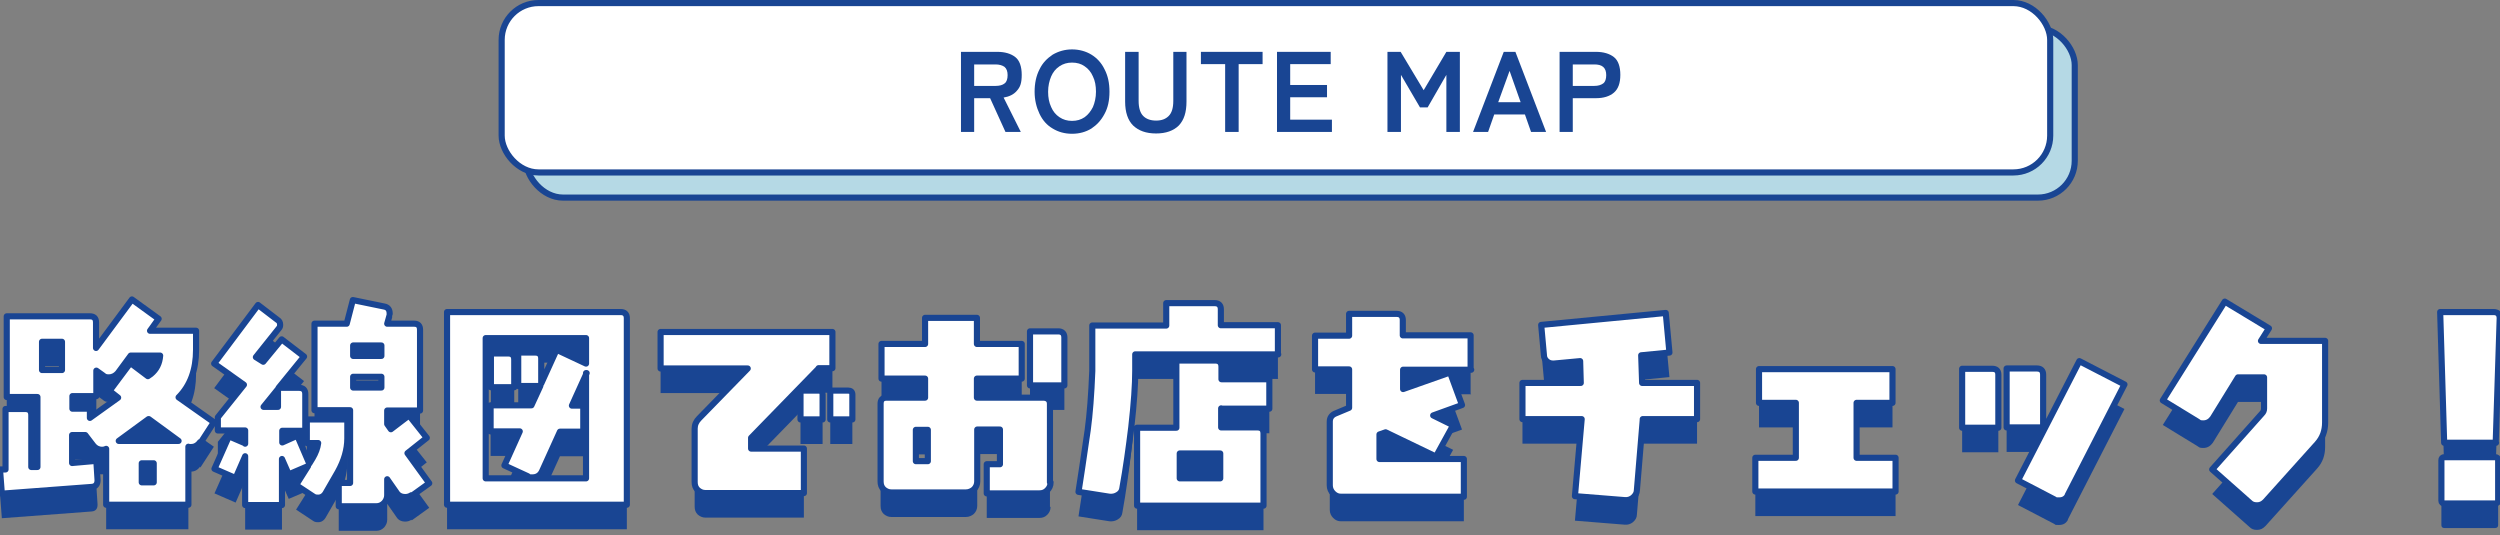 <?xml version="1.0" encoding="UTF-8"?>
<svg id="_レイヤー_1" data-name="レイヤー_1" xmlns="http://www.w3.org/2000/svg" version="1.1" viewBox="0 0 814.8 174.4">
  <rect x="0" y="0" width="814.8" height="174.4" fill="#808080" stroke="none"/>
  <!-- Generator: Adobe Illustrator 29.8.2, SVG Export Plug-In . SVG Version: 2.1.1 Build 3)  -->
  <defs>
    <style>
      .st0 {
        fill: #194593;
      }

      .st1, .st2 {
        stroke-miterlimit: 10;
      }

      .st1, .st2, .st3 {
        stroke: #194593;
        stroke-width: 2px;
      }

      .st1, .st4 {
        fill: #fff;
      }

      .st2 {
        fill: #b5d9e5;
      }

      .st3 {
        fill: none;
        stroke-linecap: round;
        stroke-linejoin: round;
      }

      .st5 {
        fill: #fcc200;
      }
    </style>
  </defs>
  <g>
    <g>
      <path class="st0" d="M65.2,152.1c-.8,1.1-1.8,1.6-2.9,1.6s-.6,0-.9-.1v18.9h-26.8v-18.2c-.4.2-.8.3-1.3.3-1.2,0-2.2-.5-2.9-1.4l-2.6-3.4h-4.3v9.1l7.9-.7.4,6.3c0,1.3-.6,2.1-1.9,2.2l-29.3,2.2-.6-7.9h1.8v-19.7h6.4c1.3,0,2,.6,2,2v16.9h2v-22.8H2.2v-26.3h27.1c1.3,0,2,.6,2,2v8.3l11.7-15.8,8.7,6.3-2.8,3.9h15v6.2c0,6.5-1.9,11.7-5.7,15.5l11.5,8.1-4.4,6.8ZM20.2,119.4h-6.5v9.2h6.5v-9.2ZM42.6,123.9l-4.2,5.7c-.8.9-1.8,1.4-2.9,1.4s-1.4-.2-2-.7l-2.1-1.5v8.3h-7.8v4.1h5.7v3l9.2-6.6-2.8-2.2,6.8-9.1,5.7,4.3,1-.7c1.8-1.5,2.8-3.4,3-6h-9.6ZM48.4,144.6l-9.7,7.1h19.5l-9.7-7.1ZM50.1,159h-3.9v6.2h3.9v-6.2Z"/>
      <path class="st0" d="M110.1,161.8l-3.8,6.6c-.6,1.2-1.5,1.8-2.6,1.8s-1.3-.2-1.9-.6l-5.3-3.5,3.9-6.2-6.3,2.7-2.2-5v15h-12v-15.9l-3.1,7.1-6.9-3,4.7-10.6,5.1,2.2c0,0,.1,0,.2.2v-4.3h-8.9c0,0,0-4.3,0-4.3l8.5-10.6-9.7-6.9,14.3-19.1,6.4,4.9c.5.3.8.8.8,1.5s-.1.8-.4,1.2l-7.5,9.4,2.4,1.5,6-7.3,7.3,5.6-8.3,10.2h6.7c1.3,0,2,.7,2,2v12h-7.5v3.8l4.9-2.2,3.9,9.1,1.1-1.8c1-1.7,1.6-3.3,1.8-4.9h-3.7v-7.7h13.2v6.2c0,3.6-1.1,7.3-3.1,10.9ZM85.9,140.6h4.7v-5.8c0,0-4.7,5.8-4.7,5.8ZM134.1,169.4c-.6.4-1.3.6-2,.6-1.3,0-2.3-.5-2.9-1.5l-3-4.3v5.2c0,1-.4,1.8-1,2.5-.7.7-1.5,1.1-2.5,1.1h-12.3v-7.6h3.7v-23.7h-11.6v-28.2h10.5l2-7.7,10.2,2.1c1.2.2,1.8,1,1.8,2.3s0,.6-.1.8l-.7,2.5h8.8c1.3,0,1.9.7,1.9,2v26.3h-10.7v4.4l1.2,1.7,5.9-4.5,5.8,7.3-6.3,5,7.1,9.8-5.7,4.1ZM124.3,120.6h-9.2v3.4h9.2v-3.4ZM124.3,130.8h-9.2v3.5h9.2v-3.5Z"/>
      <path class="st0" d="M145.7,172.5v-62.8h56.6c1.3,0,2,.7,2,2v60.8h-58.5ZM191.2,129.6l-4.8,10.6h3.7v8.5h-7.6l-5.8,12.8c-.6,1.4-1.7,2.1-3.2,2.1s-1-.1-1.5-.4l-7.6-3.5,5-11.1h-9.5v-8.5h13.3l2.9-6.3h-7.2v-10.9h5.5c1.3,0,2,.6,2,2v8.1l5-11,9.6,4.5v-8.3h-32.7v45.7h32.7v-34.3ZM160,134.1v-10.9h5.6c1.3,0,2,.6,2,2v9h-7.6Z"/>
      <path class="st0" d="M266.8,128.1l-22,22.6v3.5h17.2v14.5h-32.1c-1,0-1.8-.4-2.5-1-.7-.7-1-1.5-1-2.6v-17.4c0-1.3.5-2.4,1.5-3.4l15.8-16.2h-28.4c0,0,0-11.9,0-11.9h56v11.8h-4.5ZM260.9,144.7v-9.4h5.9c.9,0,1.3.4,1.3,1.3v8.1h-7.2ZM270.6,144.7v-9.4h5.8c.9,0,1.4.4,1.4,1.3v8.1h-7.2Z"/>
      <path class="st0" d="M342.4,165.2c0,1.1-.4,1.9-1.1,2.6-.7.7-1.5,1-2.5,1h-17.2v-9.5c0,0,4.3,0,4.3,0v-11.3h-7.4v16.9c0,1-.4,1.9-1.1,2.6-.7.6-1.6,1-2.6,1h-24.3c-1,0-1.8-.4-2.5-1-.7-.7-1-1.5-1-2.6v-25.3c0-1.3.6-2,2-2h12.5v-6.2h-14.2v-11.3h14.2v-8.5h16.9v8.5h14.6v11.3c0,0-14.6,0-14.6,0v6.2h21.8c1.3.1,2,.8,2,2v25.6ZM298.5,148.1v10.2h3.9v-10.2h-3.9ZM335.7,133.6v-17.6h9.2c1.3,0,2,.7,2,2v15.6h-11.2Z"/>
      <path class="st0" d="M416.6,123.5h-46.6v5.3c0,4.5-.4,10.6-1.3,18.5-.8,6.5-1.7,13.2-2.9,19.8-.1.9-.6,1.7-1.5,2.2-.8.5-1.7.7-2.7.6l-10.1-1.6c.6-3.8,1.6-10.4,3-20.1.7-5.2,1.2-11.6,1.5-19.3,0-2.4,0-7.4,0-14.8h24.1v-7.3h15.8c1.3,0,2,.7,2,2v5.2h18.6v9.3ZM398,141.1v6.2h11.8c1.3,0,2,.6,2,2v23.5h-41.2v-25.4h12.8v-21.9h12.7c1.3,0,2,.7,2,2v4.1h15.6v9.6h-15.6ZM397.7,155.8h-13.2v8.1h13.2v-8.1Z"/>
      <path class="st0" d="M479.5,128.5h-22.2v6.3l15.3-5.4,3.9,10.6-9.4,3.4,6.5,3.2-5.6,10.2-16.4-7.9-2,.7v8h27.5v12.3h-40c-1,0-1.8-.3-2.6-1.1-.7-.7-1.1-1.6-1.1-2.6v-20.8c0-1.3.7-2.2,2-2.7l4.3-1.8v-12.5h-11.1v-11h11.1v-7.1h15.5c1.3,0,2,.7,2,2v5h22.1v11Z"/>
      <path class="st0" d="M535.4,144.6v.3c0,0-1.9,22.8-1.9,22.8,0,1-.5,1.8-1.3,2.5-.8.6-1.6.9-2.7.8l-16.2-1.3,2.2-25.1h-19.3v-11.8h19l-.2-7.1-8.6.8c-.8,0-1.5-.1-2.2-.7-.6-.5-1-1.2-1-2l-.9-9.9,40.6-3.9,1.2,12.9-9.2.9.3,9h17.9v11.8h-17.6Z"/>
      <path class="st0" d="M572.1,168.2v-11h13.2v-17.9h-12v-11h43.5v11h-11.7v17.9h12.7v11h-45.6Z"/>
      <path class="st0" d="M639.5,147.4v-19.2h9.8c1.3,0,2,.6,2,1.9v17.3h-11.8ZM665.8,147.3h-11.8v-19.2h9.9c1.3,0,2,.7,2,2v17.2ZM674,169.4c-.6,1.1-1.5,1.7-2.9,1.7s-1.1,0-1.5-.3l-11.9-6.2,20-38.9,14.7,7.6-18.5,36.1Z"/>
      <path class="st0" d="M757.8,145.7c0,2.7-.8,5-2.6,7l-16.9,18.8c-.8.8-1.6,1.2-2.7,1.2s-1.8-.3-2.4-.9l-12.2-10.8,16.2-18.2c.5-.5.7-1,.7-1.7v-10.1h-8.5l-8.2,13.3c-.8,1.1-1.8,1.7-3.1,1.7s-1.3-.2-1.9-.6l-11.3-6.9,20.2-32.2,14.4,8.7-2.6,4.1h20.9v26.5Z"/>
      <path class="st0" d="M813.5,152.3h-16.9l-1.3-42.6h17.4c1.3,0,2,.7,2,2l-1.3,40.6ZM813.2,172.1h-16.5c-.6,0-1-.3-1-.9v-13.2c0-.6.3-1,1-1h16.5c.6,0,1,.3,1,.9v13.2c0,.6-.3,1-1,1Z"/>
    </g>
    <g>
      <path class="st4" d="M65.2,144.1c-.8,1.1-1.8,1.6-2.9,1.6s-.6,0-.9-.1v18.9h-26.8v-18.2c-.4.2-.8.3-1.3.3-1.2,0-2.2-.5-2.9-1.4l-2.6-3.4h-4.3v9.1l7.9-.7.4,6.3c0,1.3-.6,2.1-1.9,2.2l-29.3,2.2-.6-7.9h1.8v-19.7h6.4c1.3,0,2,.6,2,2v16.9h2v-22.8H2.2v-26.3h27.1c1.3,0,2,.6,2,2v8.3l11.7-15.8,8.7,6.3-2.8,3.9h15v6.2c0,6.5-1.9,11.7-5.7,15.5l11.5,8.1-4.4,6.8ZM20.2,111.4h-6.5v9.2h6.5v-9.2ZM42.6,115.9l-4.2,5.7c-.8.9-1.8,1.4-2.9,1.4s-1.4-.2-2-.7l-2.1-1.5v8.3h-7.8v4.1h5.7v3l9.2-6.6-2.8-2.2,6.8-9.1,5.7,4.3,1-.7c1.8-1.5,2.8-3.4,3-6h-9.6ZM48.4,136.6l-9.7,7.1h19.5l-9.7-7.1ZM50.1,151h-3.9v6.2h3.9v-6.2Z"/>
      <path class="st4" d="M110.1,153.8l-3.8,6.6c-.6,1.2-1.5,1.8-2.6,1.8s-1.3-.2-1.9-.6l-5.3-3.5,3.9-6.2-6.3,2.7-2.2-5v15h-12v-15.9l-3.1,7.1-6.9-3,4.7-10.6,5.1,2.2c0,0,.1,0,.2.2v-4.3h-8.9c0,0,0-4.3,0-4.3l8.5-10.6-9.7-6.9,14.3-19.1,6.4,4.9c.5.3.8.8.8,1.5s-.1.8-.4,1.2l-7.5,9.4,2.4,1.5,6-7.3,7.3,5.6-8.3,10.2h6.7c1.3,0,2,.7,2,2v12h-7.5v3.8l4.9-2.2,3.9,9.1,1.1-1.8c1-1.7,1.6-3.3,1.8-4.9h-3.7v-7.7h13.2v6.2c0,3.6-1.1,7.3-3.1,10.9ZM85.9,132.6h4.7v-5.8c0,0-4.7,5.8-4.7,5.8ZM134.1,161.4c-.6.4-1.3.6-2,.6-1.3,0-2.3-.5-2.9-1.5l-3-4.3v5.2c0,1-.4,1.8-1,2.5-.7.7-1.5,1.1-2.5,1.1h-12.3v-7.6h3.7v-23.7h-11.6v-28.2h10.5l2-7.7,10.2,2.1c1.2.2,1.8,1,1.8,2.3s0,.6-.1.8l-.7,2.5h8.8c1.3,0,1.9.7,1.9,2v26.3h-10.7v4.4l1.2,1.7,5.9-4.5,5.8,7.3-6.3,5,7.1,9.8-5.7,4.1ZM124.3,112.6h-9.2v3.4h9.2v-3.4ZM124.3,122.8h-9.2v3.5h9.2v-3.5Z"/>
      <path class="st4" d="M145.7,164.5v-62.8h56.6c1.3,0,2,.7,2,2v60.8h-58.5ZM191.2,121.6l-4.8,10.6h3.7v8.5h-7.6l-5.8,12.8c-.6,1.4-1.7,2.1-3.2,2.1s-1-.1-1.5-.4l-7.6-3.5,5-11.1h-9.5v-8.5h13.3l2.9-6.3h-7.2v-10.9h5.5c1.3,0,2,.6,2,2v8.1l5-11,9.6,4.5v-8.3h-32.7v45.7h32.7v-34.3ZM160,126.1v-10.9h5.6c1.3,0,2,.6,2,2v9h-7.6Z"/>
      <path class="st4" d="M266.8,120.1l-22,22.6v3.5h17.2v14.5h-32.1c-1,0-1.8-.4-2.5-1-.7-.7-1-1.5-1-2.6v-17.4c0-1.3.5-2.4,1.5-3.4l15.8-16.2h-28.4c0,0,0-11.9,0-11.9h56v11.8h-4.5ZM260.9,136.7v-9.4h5.9c.9,0,1.3.4,1.3,1.3v8.1h-7.2ZM270.6,136.7v-9.4h5.8c.9,0,1.4.4,1.4,1.3v8.1h-7.2Z"/>
      <path class="st4" d="M342.4,157.2c0,1.1-.4,1.9-1.1,2.6-.7.7-1.5,1-2.5,1h-17.2v-9.5c0,0,4.3,0,4.3,0v-11.3h-7.4v16.9c0,1-.4,1.9-1.1,2.6-.7.6-1.6,1-2.6,1h-24.3c-1,0-1.8-.4-2.5-1-.7-.7-1-1.5-1-2.6v-25.3c0-1.3.6-2,2-2h12.5v-6.2h-14.2v-11.3h14.2v-8.5h16.9v8.5h14.6v11.3c0,0-14.6,0-14.6,0v6.2h21.8c1.3.1,2,.8,2,2v25.6ZM298.5,140.1v10.2h3.9v-10.2h-3.9ZM335.7,125.6v-17.6h9.2c1.3,0,2,.7,2,2v15.6h-11.2Z"/>
      <path class="st4" d="M416.6,115.5h-46.6v5.3c0,4.5-.4,10.6-1.3,18.5-.8,6.5-1.7,13.2-2.9,19.8-.1.9-.6,1.7-1.5,2.2-.8.5-1.7.7-2.7.6l-10.1-1.6c.6-3.8,1.6-10.4,3-20.1.7-5.2,1.2-11.6,1.5-19.3,0-2.4,0-7.4,0-14.8h24.1v-7.3h15.8c1.3,0,2,.7,2,2v5.2h18.6v9.3ZM398,133.1v6.2h11.8c1.3,0,2,.6,2,2v23.5h-41.2v-25.4h12.8v-21.9h12.7c1.3,0,2,.7,2,2v4.1h15.6v9.6h-15.6ZM397.7,147.8h-13.2v8.1h13.2v-8.1Z"/>
      <path class="st4" d="M479.5,120.5h-22.2v6.3l15.3-5.4,3.9,10.6-9.4,3.4,6.5,3.2-5.6,10.2-16.4-7.9-2,.7v8h27.5v12.3h-40c-1,0-1.8-.3-2.6-1.1-.7-.7-1.1-1.6-1.1-2.6v-20.8c0-1.3.7-2.2,2-2.7l4.3-1.8v-12.5h-11.1v-11h11.1v-7.1h15.5c1.3,0,2,.7,2,2v5h22.1v11Z"/>
      <path class="st4" d="M535.4,136.6v.3c0,0-1.9,22.8-1.9,22.8,0,1-.5,1.8-1.3,2.5-.8.6-1.6.9-2.7.8l-16.2-1.3,2.2-25.1h-19.3v-11.8h19l-.2-7.1-8.6.8c-.8,0-1.5-.1-2.2-.7-.6-.5-1-1.2-1-2l-.9-9.9,40.6-3.9,1.2,12.9-9.2.9.3,9h17.9v11.8h-17.6Z"/>
      <path class="st4" d="M572.1,160.2v-11h13.2v-17.9h-12v-11h43.5v11h-11.7v17.9h12.7v11h-45.6Z"/>
      <path class="st4" d="M639.5,139.4v-19.2h9.8c1.3,0,2,.6,2,1.9v17.3h-11.8ZM665.8,139.3h-11.8v-19.2h9.9c1.3,0,2,.7,2,2v17.2ZM674,161.4c-.6,1.1-1.5,1.7-2.9,1.7s-1.1,0-1.5-.3l-11.9-6.2,20-38.9,14.7,7.6-18.5,36.1Z"/>
      <path class="st4" d="M757.8,137.7c0,2.7-.8,5-2.6,7l-16.9,18.8c-.8.8-1.6,1.2-2.7,1.2s-1.8-.3-2.4-.9l-12.2-10.8,16.2-18.2c.5-.5.7-1,.7-1.7v-10.1h-8.5l-8.2,13.3c-.8,1.1-1.8,1.7-3.1,1.7s-1.3-.2-1.9-.6l-11.3-6.9,20.2-32.2,14.4,8.7-2.6,4.1h20.9v26.5Z"/>
      <path class="st4" d="M813.5,144.3h-16.9l-1.3-42.6h17.4c1.3,0,2,.7,2,2l-1.3,40.6ZM813.2,164.1h-16.5c-.6,0-1-.3-1-.9v-13.2c0-.6.3-1,1-1h16.5c.6,0,1,.3,1,.9v13.2c0,.6-.3,1-1,1Z"/>
    </g>
    <g>
      <path class="st3" d="M65.2,144.1c-.8,1.1-1.8,1.6-2.9,1.6s-.6,0-.9-.1v18.9h-26.8v-18.2c-.4.2-.8.3-1.3.3-1.2,0-2.2-.5-2.9-1.4l-2.6-3.4h-4.3v9.1l7.9-.7.4,6.3c0,1.3-.6,2.1-1.9,2.2l-29.3,2.2-.6-7.9h1.8v-19.7h6.4c1.3,0,2,.6,2,2v16.9h2v-22.8H2.2v-26.3h27.1c1.3,0,2,.6,2,2v8.3l11.7-15.8,8.7,6.3-2.8,3.9h15v6.2c0,6.5-1.9,11.7-5.7,15.5l11.5,8.1-4.4,6.8ZM20.2,111.4h-6.5v9.2h6.5v-9.2ZM42.6,115.9l-4.2,5.7c-.8.9-1.8,1.4-2.9,1.4s-1.4-.2-2-.7l-2.1-1.5v8.3h-7.8v4.1h5.7v3l9.2-6.6-2.8-2.2,6.8-9.1,5.7,4.3,1-.7c1.8-1.5,2.8-3.4,3-6h-9.6ZM48.4,136.6l-9.7,7.1h19.5l-9.7-7.1ZM50.1,151h-3.9v6.2h3.9v-6.2Z"/>
      <path class="st3" d="M110.1,153.8l-3.8,6.6c-.6,1.2-1.5,1.8-2.6,1.8s-1.3-.2-1.9-.6l-5.3-3.5,3.9-6.2-6.3,2.7-2.2-5v15h-12v-15.9l-3.1,7.1-6.9-3,4.7-10.6,5.1,2.2c0,0,.1,0,.2.2v-4.3h-8.9c0,0,0-4.3,0-4.3l8.5-10.6-9.7-6.9,14.3-19.1,6.4,4.9c.5.3.8.8.8,1.5s-.1.8-.4,1.2l-7.5,9.4,2.4,1.5,6-7.3,7.3,5.6-8.3,10.2h6.7c1.3,0,2,.7,2,2v12h-7.5v3.8l4.9-2.2,3.9,9.1,1.1-1.8c1-1.7,1.6-3.3,1.8-4.9h-3.7v-7.7h13.2v6.2c0,3.6-1.1,7.3-3.1,10.9ZM85.9,132.6h4.7v-5.8c0,0-4.7,5.8-4.7,5.8ZM134.1,161.4c-.6.4-1.3.6-2,.6-1.3,0-2.3-.5-2.9-1.5l-3-4.3v5.2c0,1-.4,1.8-1,2.5-.7.7-1.5,1.1-2.5,1.1h-12.3v-7.6h3.7v-23.7h-11.6v-28.2h10.5l2-7.7,10.2,2.1c1.2.2,1.8,1,1.8,2.3s0,.6-.1.8l-.7,2.5h8.8c1.3,0,1.9.7,1.9,2v26.3h-10.7v4.4l1.2,1.7,5.9-4.5,5.8,7.3-6.3,5,7.1,9.8-5.7,4.1ZM124.3,112.6h-9.2v3.4h9.2v-3.4ZM124.3,122.8h-9.2v3.5h9.2v-3.5Z"/>
      <path class="st3" d="M145.7,164.5v-62.8h56.6c1.3,0,2,.7,2,2v60.8h-58.5ZM191.2,121.6l-4.8,10.6h3.7v8.5h-7.6l-5.8,12.8c-.6,1.4-1.7,2.1-3.2,2.1s-1-.1-1.5-.4l-7.6-3.5,5-11.1h-9.5v-8.5h13.3l2.9-6.3h-7.2v-10.9h5.5c1.3,0,2,.6,2,2v8.1l5-11,9.6,4.5v-8.3h-32.7v45.7h32.7v-34.3ZM160,126.1v-10.9h5.6c1.3,0,2,.6,2,2v9h-7.6Z"/>
      <path class="st3" d="M266.8,120.1l-22,22.6v3.5h17.2v14.5h-32.1c-1,0-1.8-.4-2.5-1-.7-.7-1-1.5-1-2.6v-17.4c0-1.3.5-2.4,1.5-3.4l15.8-16.2h-28.4c0,0,0-11.9,0-11.9h56v11.8h-4.5ZM260.9,136.7v-9.4h5.9c.9,0,1.3.4,1.3,1.3v8.1h-7.2ZM270.6,136.7v-9.4h5.8c.9,0,1.4.4,1.4,1.3v8.1h-7.2Z"/>
      <path class="st3" d="M342.4,157.2c0,1.1-.4,1.9-1.1,2.6-.7.7-1.5,1-2.5,1h-17.2v-9.5c0,0,4.3,0,4.3,0v-11.3h-7.4v16.9c0,1-.4,1.9-1.1,2.6-.7.6-1.6,1-2.6,1h-24.3c-1,0-1.8-.4-2.5-1-.7-.7-1-1.5-1-2.6v-25.3c0-1.3.6-2,2-2h12.5v-6.2h-14.2v-11.3h14.2v-8.5h16.9v8.5h14.6v11.3c0,0-14.6,0-14.6,0v6.2h21.8c1.3.1,2,.8,2,2v25.6ZM298.5,140.1v10.2h3.9v-10.2h-3.9ZM335.7,125.6v-17.6h9.2c1.3,0,2,.7,2,2v15.6h-11.2Z"/>
      <path class="st3" d="M416.6,115.5h-46.6v5.3c0,4.5-.4,10.6-1.3,18.5-.8,6.5-1.7,13.2-2.9,19.8-.1.9-.6,1.7-1.5,2.2-.8.5-1.7.7-2.7.6l-10.1-1.6c.6-3.8,1.6-10.4,3-20.1.7-5.2,1.2-11.6,1.5-19.3,0-2.4,0-7.4,0-14.8h24.1v-7.3h15.8c1.3,0,2,.7,2,2v5.2h18.6v9.3ZM398,133.1v6.2h11.8c1.3,0,2,.6,2,2v23.5h-41.2v-25.4h12.8v-21.9h12.7c1.3,0,2,.7,2,2v4.1h15.6v9.6h-15.6ZM397.7,147.8h-13.2v8.1h13.2v-8.1Z"/>
      <path class="st3" d="M479.5,120.5h-22.2v6.3l15.3-5.4,3.9,10.6-9.4,3.4,6.5,3.2-5.6,10.2-16.4-7.9-2,.7v8h27.5v12.3h-40c-1,0-1.8-.3-2.6-1.1-.7-.7-1.1-1.6-1.1-2.6v-20.8c0-1.3.7-2.2,2-2.7l4.3-1.8v-12.5h-11.1v-11h11.1v-7.1h15.5c1.3,0,2,.7,2,2v5h22.1v11Z"/>
      <path class="st3" d="M535.4,136.6v.3c0,0-1.9,22.8-1.9,22.8,0,1-.5,1.8-1.3,2.5-.8.6-1.6.9-2.7.8l-16.2-1.3,2.2-25.1h-19.3v-11.8h19l-.2-7.1-8.6.8c-.8,0-1.5-.1-2.2-.7-.6-.5-1-1.2-1-2l-.9-9.9,40.6-3.9,1.2,12.9-9.2.9.3,9h17.9v11.8h-17.6Z"/>
      <path class="st3" d="M572.1,160.2v-11h13.2v-17.9h-12v-11h43.5v11h-11.7v17.9h12.7v11h-45.6Z"/>
      <path class="st3" d="M639.5,139.4v-19.2h9.8c1.3,0,2,.6,2,1.9v17.3h-11.8ZM665.8,139.3h-11.8v-19.2h9.9c1.3,0,2,.7,2,2v17.2ZM674,161.4c-.6,1.1-1.5,1.7-2.9,1.7s-1.1,0-1.5-.3l-11.9-6.2,20-38.9,14.7,7.6-18.5,36.1Z"/>
      <path class="st3" d="M757.8,137.7c0,2.7-.8,5-2.6,7l-16.9,18.8c-.8.8-1.6,1.2-2.7,1.2s-1.8-.3-2.4-.9l-12.2-10.8,16.2-18.2c.5-.5.7-1,.7-1.7v-10.1h-8.5l-8.2,13.3c-.8,1.1-1.8,1.7-3.1,1.7s-1.3-.2-1.9-.6l-11.3-6.9,20.2-32.2,14.4,8.7-2.6,4.1h20.9v26.5Z"/>
      <path class="st3" d="M813.5,144.3h-16.9l-1.3-42.6h17.4c1.3,0,2,.7,2,2l-1.3,40.6ZM813.2,164.1h-16.5c-.6,0-1-.3-1-.9v-13.2c0-.6.3-1,1-1h16.5c.6,0,1,.3,1,.9v13.2c0,.6-.3,1-1,1Z"/>
    </g>
  </g>
  <g>
    <g>
      <rect class="st5" x="171.5" y="9.2" width="504.7" height="54.9" rx="12" ry="12"/>
      <rect class="st2" x="171.5" y="9.2" width="504.7" height="55.2" rx="12" ry="12"/>
      <g>
        <rect class="st4" x="163.5" y="1" width="504.7" height="54.9" rx="12" ry="12"/>
        <rect class="st1" x="163.5" y="1" width="504.7" height="55.2" rx="12" ry="12"/>
      </g>
    </g>
    <g>
      <path class="st0" d="M313.2,43v-26.1h11.9c2.4,0,4.4.6,5.8,1.7s2.1,3.1,2.1,5.8-.5,4-1.6,5.2c-1,1.2-2.5,1.9-4.3,2.2l5.6,11.2h-5l-5-11h-5.2v11h-4.3ZM317.5,28h7c1.3,0,2.3-.3,2.9-.8.7-.5,1-1.5,1-2.7s-.3-2.1-1-2.7c-.7-.5-1.7-.8-2.9-.8h-7v7Z"/>
      <path class="st0" d="M349.4,43.6c-2.4,0-4.5-.6-6.3-1.7-1.9-1.1-3.3-2.7-4.3-4.8-1-2.1-1.6-4.5-1.6-7.2s.5-5.2,1.6-7.3c1-2.1,2.5-3.6,4.3-4.8,1.9-1.1,4-1.7,6.3-1.7s4.5.6,6.3,1.7c1.8,1.1,3.3,2.7,4.3,4.8,1.1,2.1,1.6,4.5,1.6,7.3s-.5,5.2-1.6,7.2c-1.1,2.1-2.5,3.6-4.3,4.8-1.8,1.1-3.9,1.7-6.3,1.7ZM349.4,39.4c1.6,0,2.9-.4,4.1-1.2,1.1-.8,2-1.9,2.7-3.3.6-1.4,1-3.1,1-5s-.3-3.6-1-5c-.6-1.4-1.5-2.5-2.7-3.3-1.1-.8-2.5-1.2-4.1-1.2s-2.9.4-4.1,1.2c-1.2.8-2.1,1.9-2.7,3.3-.6,1.4-1,3.1-1,5s.3,3.5,1,5c.6,1.4,1.5,2.5,2.7,3.3,1.2.8,2.5,1.2,4.1,1.2Z"/>
      <path class="st0" d="M376.8,43.5c-3.3,0-5.7-.9-7.5-2.6-1.7-1.7-2.6-4.3-2.6-7.8v-16.2h4.4v16c0,2.2.5,3.9,1.5,4.9,1,1,2.4,1.5,4.2,1.5s3.1-.5,4.1-1.5c1-1,1.5-2.6,1.5-4.9v-16h4.3v16.2c0,3.5-.8,6-2.5,7.8-1.7,1.7-4.2,2.6-7.4,2.6Z"/>
      <path class="st0" d="M399.3,43v-22.1h-7.9v-4h20.1v4h-7.8v22.1h-4.4Z"/>
      <path class="st0" d="M416.2,43v-26.1h17.5v4h-13.2v6.8h12v4h-12v7.3h13.6v4h-17.9Z"/>
      <path class="st0" d="M452.2,43v-26.1h4.3l7.5,12.5,7.4-12.5h4.4v26.1h-4.4v-18.6l-6.1,10.6h-2.5l-6.2-10.6v18.6h-4.3Z"/>
      <path class="st0" d="M480.1,43l10-26.1h3.8l10,26.1h-4.9l-2-5.7h-10l-2,5.7h-4.8ZM488.4,33.3h7.2l-3.6-10.2-3.7,10.2Z"/>
      <path class="st0" d="M508.3,43v-26.1h11.9c2.4,0,4.4.6,5.8,1.7,1.4,1.1,2.1,3.1,2.1,5.8s-.7,4.6-2.1,5.8c-1.4,1.2-3.4,1.8-5.8,1.8h-7.6v11h-4.3ZM512.6,28h7c1.3,0,2.2-.3,2.9-.8s1-1.5,1-2.7-.3-2.1-1-2.7-1.7-.8-2.9-.8h-7v7Z"/>
    </g>
  </g>
</svg>